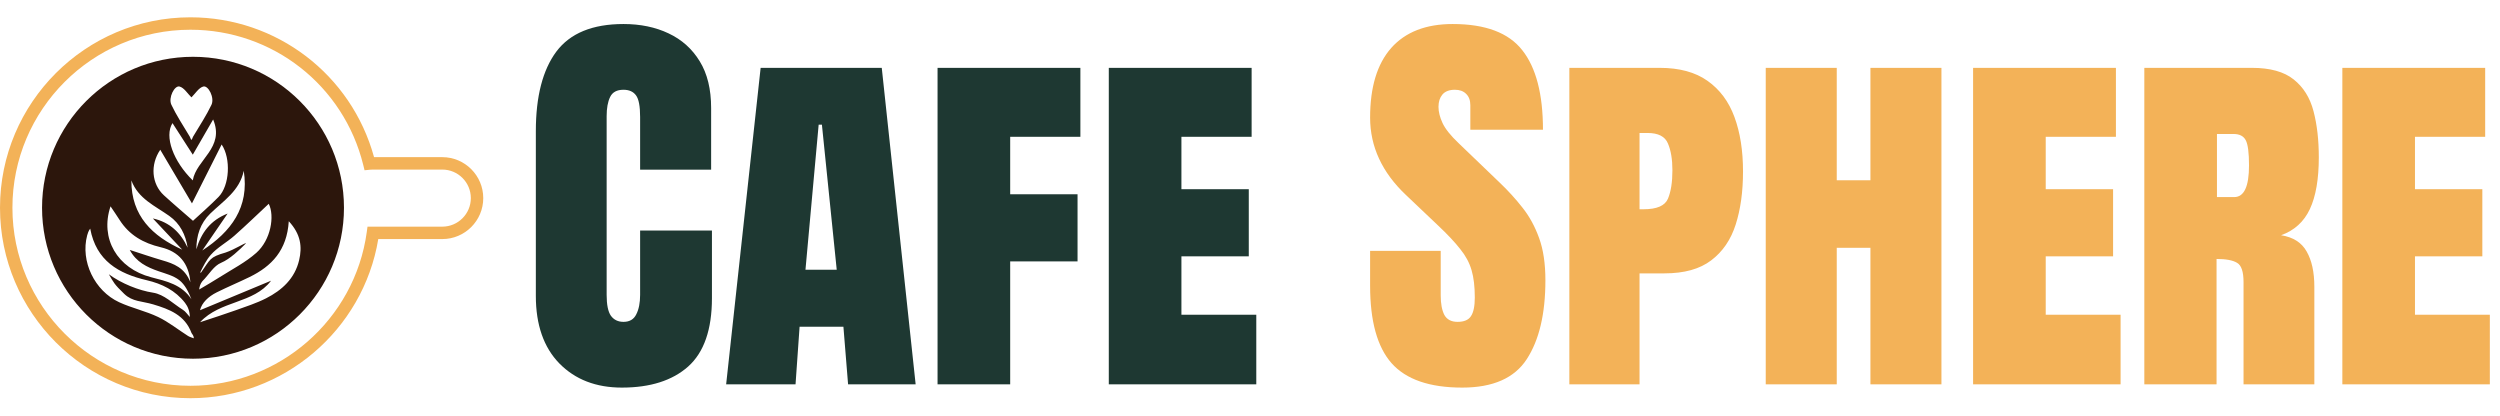 <svg width="722" height="120" viewBox="0 0 722 120" fill="none" xmlns="http://www.w3.org/2000/svg">
<path d="M127.734 45.386H108.026C101.481 21.532 79.884 5 55 5C24.673 5 0 29.673 0 60C0 90.327 24.673 115 55 115C81.841 115 104.886 95.353 109.245 69.044H127.734C134.257 69.044 139.564 63.738 139.564 57.215C139.563 50.692 134.256 45.386 127.734 45.386ZM127.734 65.457H106.136L105.924 67.009C102.473 92.323 80.58 111.413 55 111.413C26.651 111.413 3.587 88.35 3.587 60C3.587 31.651 26.651 8.587 55 8.587C78.718 8.587 99.243 24.654 104.911 47.66L105.285 49.175L106.836 49.015C107.112 48.987 107.394 48.973 107.675 48.973H127.734C132.278 48.973 135.976 52.67 135.976 57.215C135.976 61.76 132.278 65.457 127.734 65.457Z" fill="#F3B258"/>
<path d="M55.741 16.402C31.662 16.402 12.143 35.921 12.143 60C12.143 84.078 31.662 103.598 55.741 103.598C79.819 103.598 99.339 84.078 99.339 60C99.339 35.921 79.819 16.402 55.741 16.402ZM51.868 24.991C53.194 25.361 54.159 27.021 55.272 28.106C55.275 28.106 55.281 28.107 55.284 28.107C55.287 28.107 55.292 28.106 55.296 28.106C56.409 27.021 57.374 25.361 58.699 24.991C60.166 24.58 62.029 28.249 61.075 30.257C59.64 33.276 57.77 36.117 55.753 39.476C55.623 39.774 55.495 40.072 55.364 40.384C55.336 40.338 55.311 40.298 55.284 40.252C55.257 40.298 55.231 40.338 55.205 40.384C55.073 40.072 54.944 39.774 54.816 39.476C52.798 36.117 50.927 33.276 49.494 30.257C48.539 28.249 50.401 24.58 51.868 24.991ZM49.816 35.555C51.869 38.747 53.841 41.814 55.68 44.673C57.429 41.644 59.342 38.33 61.552 34.502C64.994 42.69 56.667 46.083 55.673 52.099C50.06 46.637 47.385 39.387 49.816 35.555ZM46.282 43.246C49.519 48.725 52.702 54.112 55.438 58.743C58.035 53.589 61.013 47.676 64.011 41.727C66.737 45.795 66.328 53.608 63.103 56.888C60.7 59.332 58.096 61.578 55.735 63.77C52.987 61.367 50.106 58.943 47.334 56.4C43.781 53.14 43.32 47.607 46.282 43.246ZM48.888 62.362C52.021 64.59 53.61 67.776 54.189 71.529C52.189 67.209 49.085 64.183 44.141 63.084C46.968 66.09 49.796 69.095 52.623 72.101C43.977 68.183 37.915 62.348 37.934 52.099C39.915 57.414 44.795 59.451 48.888 62.362ZM31.921 59.587C32.981 61.175 33.781 62.322 34.529 63.502C37.322 67.906 41.407 70.225 46.419 71.404C51.647 72.636 54.504 75.99 54.986 81.505C53.321 77.292 50.199 76.155 46.904 75.192C43.809 74.288 40.757 73.233 37.473 72.176C39.319 75.669 42.427 77.171 45.842 78.345C47.884 79.047 50.126 79.62 51.77 80.902C53.414 82.183 54.427 84.274 55.284 86.416C52.469 82.148 48.051 81.21 43.657 80.068C33.876 77.526 28.799 68.886 31.921 59.587ZM54.304 97.026C51.425 95.195 48.724 93.006 45.672 91.547C42.061 89.82 38.038 88.966 34.404 87.28C27.332 84 23.18 75.473 25.178 67.955C25.25 67.684 25.554 66.608 26.051 66.032C27.785 75.329 34.247 79.031 42.405 80.934C46.727 81.941 50.654 83.858 53.45 87.488C54.274 88.557 54.789 89.863 54.822 91.551C54.159 90.846 53.609 89.959 52.814 89.469C49.989 87.724 47.436 85.02 44.176 84.521C40.105 83.898 35.031 81.867 31.436 79.204C32.832 81.592 32.925 82.028 35.877 84.87C38.278 87.182 41.017 86.943 44.241 87.906C48.963 89.316 53.374 91.001 55.296 96.138C55.434 96.508 55.934 96.743 55.965 97.702C55.408 97.481 54.8 97.342 54.304 97.026ZM60.72 61.684C64.484 58.023 69.2 55.137 70.397 49.328C72.057 59.915 66.725 66.913 58.419 72.344C60.86 68.786 63.301 65.229 65.741 61.671C60.809 63.597 58.085 67.221 56.71 72.004C56.708 68.034 57.84 64.487 60.72 61.684ZM65.182 72.922C60.412 74.282 60.784 74.89 58.027 78.76C57.959 78.724 57.889 78.695 57.817 78.671C58.715 76.872 59.595 75.057 60.88 73.598C62.787 71.431 65.507 70.004 67.703 68.062C71.134 65.03 74.422 61.837 77.616 58.855C79.377 62.37 78.227 69.294 74.021 73.025C70.902 75.793 67.059 77.755 63.499 80.015C61.512 81.276 59.484 82.45 57.519 83.612C57.622 82.768 57.846 81.961 58.419 81.246C60.492 79.144 61.681 76.793 63.908 75.868C66.36 74.849 69.197 72.158 71.04 70.264C70.8 70.043 67.857 72.015 65.182 72.922ZM86.39 75.135C85.142 80.437 81.454 83.808 76.84 86.154C74.043 87.575 71.006 88.546 68.039 89.614C64.916 90.736 61.748 91.733 57.777 93.06C63.682 86.687 73.173 87.791 78.285 81.068C71.227 84.001 64.454 86.816 57.759 89.598C58.279 87.45 60.142 85.652 62.595 84.429C65.716 82.873 68.943 81.531 72.078 80.001C78.44 76.895 82.883 72.306 83.398 63.889C86.891 67.66 87.298 71.281 86.39 75.135Z" fill="#2C160C"/>
<path d="M179.594 111.938C172.133 111.938 166.117 109.613 161.547 104.965C157.016 100.316 154.75 93.812 154.75 85.453V37.875C154.75 27.875 156.723 20.219 160.668 14.906C164.652 9.594 171.117 6.938 180.062 6.938C184.945 6.938 189.281 7.836 193.07 9.633C196.898 11.43 199.906 14.125 202.094 17.719C204.281 21.273 205.375 25.766 205.375 31.195V49.008H184.867V33.773C184.867 30.688 184.477 28.617 183.695 27.562C182.914 26.469 181.703 25.922 180.062 25.922C178.148 25.922 176.859 26.625 176.195 28.031C175.531 29.398 175.199 31.234 175.199 33.539V85.16C175.199 88.012 175.609 90.023 176.43 91.195C177.289 92.367 178.5 92.953 180.062 92.953C181.82 92.953 183.051 92.231 183.754 90.785C184.496 89.34 184.867 87.465 184.867 85.16V66.586H205.609V86.098C205.609 95.16 203.324 101.742 198.754 105.844C194.184 109.906 187.797 111.938 179.594 111.938ZM209.711 111L219.672 19.594H254.652L264.438 111H244.926L243.578 94.359H230.922L229.75 111H209.711ZM236.43 36L232.621 77.894H241.645L237.367 36H236.43ZM270.766 111V19.594H312.016V39.516H291.742V56.098H311.195V75.492H291.742V111H270.766ZM320.219 111V19.594H361.469V39.516H341.195V54.633H360.648V74.027H341.195V90.902H362.816V111H320.219Z" fill="#1E3832"/>
<path d="M422.289 111.938C412.875 111.938 406.078 109.594 401.898 104.906C397.758 100.219 395.688 92.758 395.688 82.523V72.445H416.078V85.336C416.078 87.719 416.43 89.594 417.133 90.961C417.875 92.289 419.145 92.953 420.941 92.953C422.816 92.953 424.105 92.406 424.809 91.312C425.551 90.219 425.922 88.422 425.922 85.922C425.922 82.758 425.609 80.121 424.984 78.012C424.359 75.863 423.266 73.832 421.703 71.918C420.18 69.965 418.051 67.699 415.316 65.121L406.059 56.332C399.145 49.809 395.688 42.348 395.688 33.949C395.688 25.16 397.719 18.461 401.781 13.852C405.883 9.242 411.801 6.938 419.535 6.938C428.988 6.938 435.688 9.457 439.633 14.496C443.617 19.535 445.609 27.191 445.609 37.465H424.633V30.375C424.633 28.969 424.223 27.875 423.402 27.094C422.621 26.312 421.547 25.922 420.18 25.922C418.539 25.922 417.328 26.391 416.547 27.328C415.805 28.227 415.434 29.398 415.434 30.844C415.434 32.289 415.824 33.852 416.605 35.531C417.387 37.211 418.93 39.145 421.234 41.332L433.129 52.758C435.512 55.023 437.699 57.426 439.691 59.965C441.684 62.465 443.285 65.394 444.496 68.754C445.707 72.074 446.312 76.137 446.312 80.941C446.312 90.629 444.516 98.227 440.922 103.734C437.367 109.203 431.156 111.938 422.289 111.938ZM453.227 111V19.594H479.301C485.004 19.594 489.613 20.844 493.129 23.344C496.684 25.844 499.281 29.34 500.922 33.832C502.562 38.285 503.383 43.52 503.383 49.535C503.383 55.316 502.68 60.414 501.273 64.828C499.867 69.242 497.504 72.699 494.184 75.199C490.902 77.699 486.41 78.949 480.707 78.949H473.5V111H453.227ZM473.5 60.434H474.672C478.5 60.434 480.844 59.418 481.703 57.387C482.562 55.355 482.992 52.621 482.992 49.184C482.992 46.02 482.562 43.441 481.703 41.449C480.883 39.418 478.91 38.402 475.785 38.402H473.5V60.434ZM509.945 111V19.594H530.453V52.055H540.18V19.594H560.688V111H540.18V71.566H530.453V111H509.945ZM569.828 111V19.594H611.078V39.516H590.805V54.633H610.258V74.027H590.805V90.902H612.426V111H569.828ZM619.281 111V19.594H650.336C655.609 19.594 659.633 20.707 662.406 22.934C665.219 25.16 667.133 28.227 668.148 32.133C669.164 36 669.672 40.434 669.672 45.434C669.672 51.723 668.812 56.703 667.094 60.375C665.375 64.047 662.602 66.566 658.773 67.934C662.25 68.481 664.711 70.043 666.156 72.621C667.641 75.199 668.383 78.598 668.383 82.816V111H647.934V81.469C647.934 78.461 647.309 76.606 646.059 75.902C644.848 75.16 642.875 74.789 640.141 74.789V111H619.281ZM640.258 56.918H645.238C648.09 56.918 649.516 53.871 649.516 47.777C649.516 44.105 649.203 41.684 648.578 40.512C647.953 39.301 646.781 38.695 645.062 38.695H640.258V56.918ZM676.469 111V19.594H717.719V39.516H697.445V54.633H716.898V74.027H697.445V90.902H719.066V111H676.469Z" fill="#F3B258"/>
</svg>
